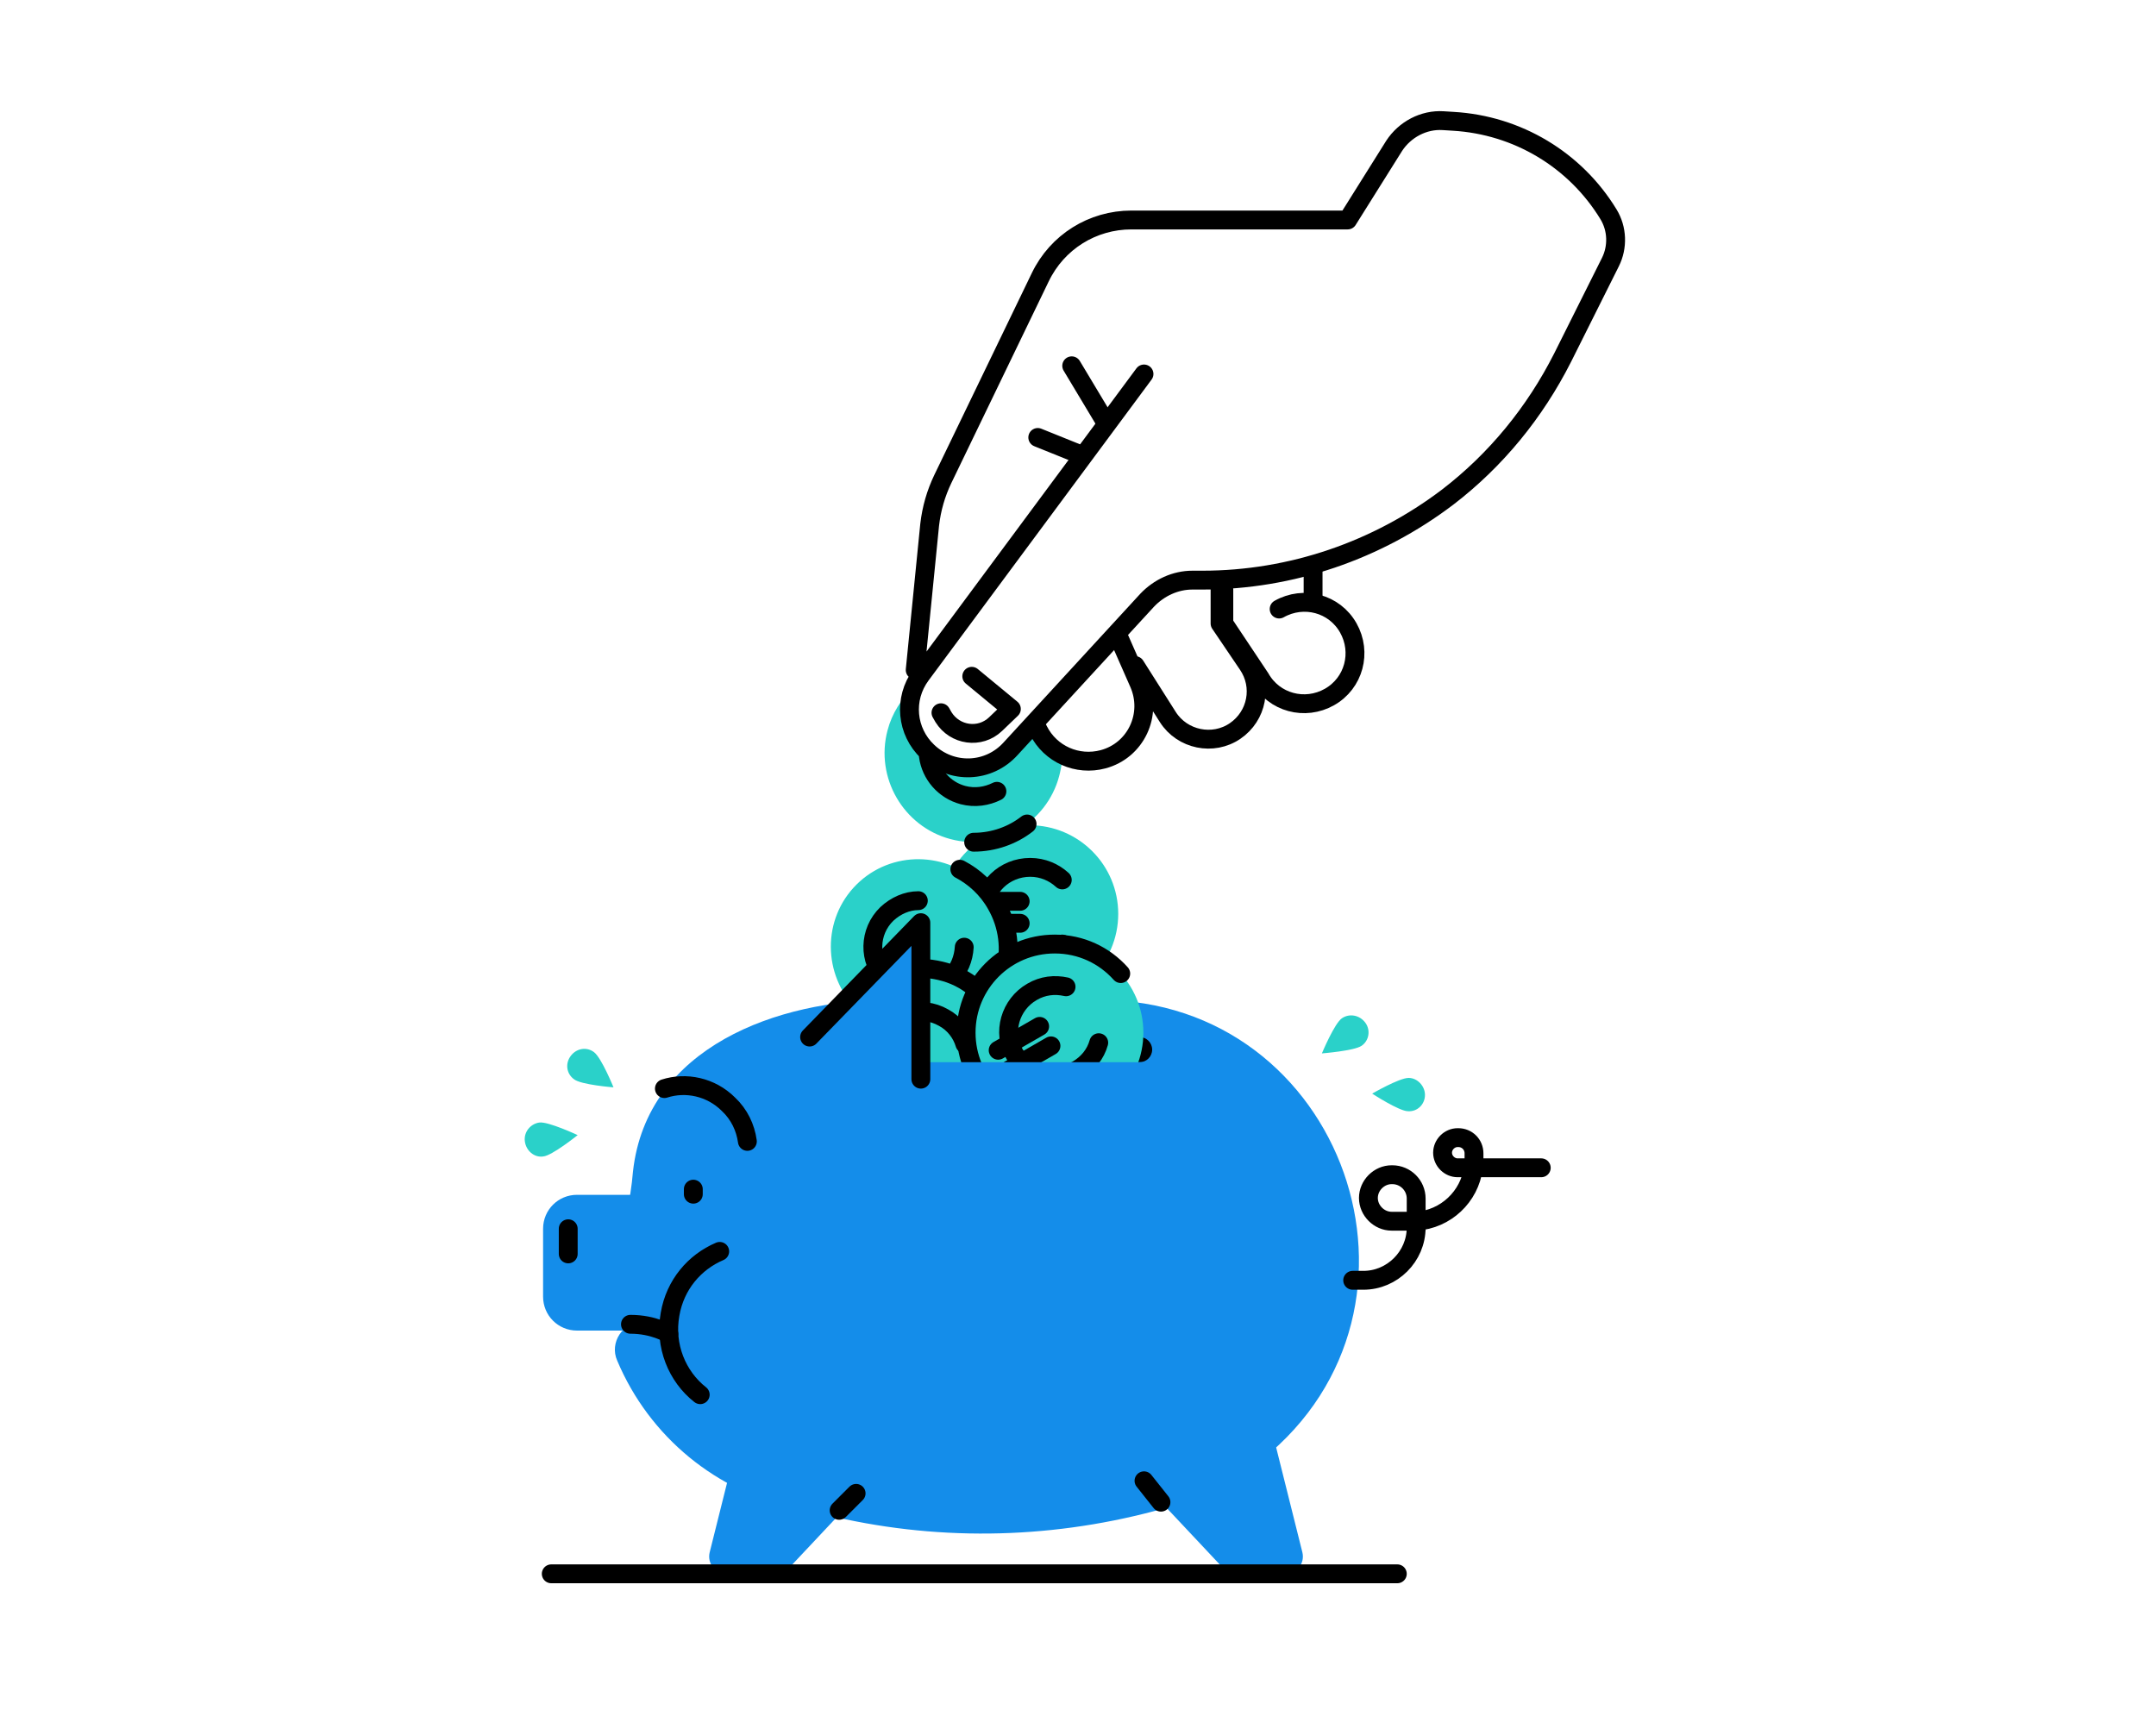 <svg width="343" height="272" viewBox="0 0 343 272" fill="none" xmlns="http://www.w3.org/2000/svg">
<path d="M163.8 159.5C171.587 159.5 177.9 153.187 177.9 145.4C177.9 137.613 171.587 131.3 163.8 131.3C156.013 131.3 149.7 137.613 149.7 145.4C149.7 153.187 156.013 159.5 163.8 159.5Z" fill="#2AD1C9"/>
<path d="M169 140C167.7 138.8 165.9 138 163.9 138C159.8 138 156.5 141.2 156.5 145.1C156.5 149 159.8 152.2 163.9 152.2C165.9 152.2 167.7 151.4 169 150.2" stroke="black" stroke-width="3" stroke-linecap="round"/>
<path d="M154.6 143.4H162.3" stroke="black" stroke-width="3" stroke-linecap="round"/>
<path d="M154.6 146.9H162.3" stroke="black" stroke-width="3" stroke-linecap="round"/>
<path fill-rule="evenodd" clip-rule="evenodd" d="M145.3 109.4C143.4 111.2 141.9 113.5 141.2 116.2C139.2 123.7 143.7 131.5 151.2 133.5C158.7 135.5 166.5 131 168.5 123.5C168.9 122 169.1 120.4 169 119L164.7 115L160.8 119.2C157.3 123 151.4 123.2 147.6 119.7C144.7 117 143.9 112.9 145.3 109.4Z" fill="#2AD1C9"/>
<path d="M165.1 116L165.2 116.2C167.1 120 171.4 121.9 175.5 120.8C180.7 119.4 183.4 113.7 181.2 108.7L177.9 101.2" stroke="black" stroke-width="3" stroke-linecap="round" stroke-linejoin="round"/>
<path d="M180.6 105.9L185.8 114.1C188.1 117.7 193 118.7 196.5 116.3C200 113.9 200.9 109.2 198.5 105.7L194.1 99.2V92.5" stroke="black" stroke-width="3" stroke-linecap="round" stroke-linejoin="round"/>
<path d="M208.9 90.5V95.9" stroke="black" stroke-width="3"/>
<path d="M203.5 96.9C207.4 94.7 212.3 96 214.5 99.9C216.7 103.8 215.4 108.7 211.5 110.9C207.6 113.1 202.7 111.8 200.5 107.9L194.7 99.2V93.8" stroke="black" stroke-width="3" stroke-linecap="round" stroke-linejoin="round"/>
<path d="M154.9 134C158.1 134 161.1 132.9 163.4 131.1" stroke="black" stroke-width="3" stroke-linecap="round" stroke-linejoin="round"/>
<path d="M158.6 125.9C157 126.7 155.1 127 153.2 126.5C150.2 125.7 148.1 123.2 147.7 120.3" stroke="black" stroke-width="3" stroke-linecap="round"/>
<path d="M170.5 58.2L175.9 67.2" stroke="black" stroke-width="3" stroke-linecap="round" stroke-linejoin="round"/>
<path d="M154.6 107.6L160.9 112.8L158.4 115.2C155.9 117.6 151.9 117 150.1 114.1L149.7 113.4" stroke="black" stroke-width="3" stroke-linecap="round" stroke-linejoin="round"/>
<path d="M182 59.5L146.5 107.4C143.7 111.2 144.2 116.4 147.6 119.6C151.4 123.2 157.3 123 160.8 119.1L182.5 95.5C184.4 93.5 187 92.3 189.7 92.3H191.3C205.4 92.3 219.1 87.6 230.3 79.1C238 73.2 244.2 65.6 248.6 56.9L256.2 41.7C257.4 39.3 257.3 36.4 255.9 34.1C250.6 25.4 241.4 19.9 231.2 19.3L229.6 19.2C226.5 19 223.5 20.6 221.8 23.2L214.4 35H180C173.8 35 168.2 38.5 165.5 44.1L150 76.2C148.9 78.5 148.2 80.9 147.9 83.5L145.6 106.6" stroke="black" stroke-width="3" stroke-linecap="round" stroke-linejoin="round"/>
<path d="M165.1 69.6L171.8 72.3" stroke="black" stroke-width="3" stroke-linecap="round" stroke-linejoin="round"/>
<path d="M175 159.1H141.2C123.9 159.1 102.9 166.5 100.7 186.4C100.5 188.7 100.2 190.9 99.6 193.1L98.5 196.8L104.6 210.3H102.3C99.1 210.3 96.9 213.6 98.2 216.5C103.3 228.6 114 237.4 126.9 240.1L134.4 241.7C151.8 245.4 169.8 244.6 186.9 239.5L191.6 238.1C193.6 237.5 195.4 236.5 197 235.2L200.8 232.2C231 208 213.8 159.1 175 159.1Z" fill="#148DEA"/>
<path d="M143.6 165H181.3C182.4 165 183.3 165.9 183.3 167C183.3 168.1 182.4 169 181.3 169H143.6C142.5 169 141.6 168.1 141.6 167C141.6 165.9 142.5 165 143.6 165Z" fill="black"/>
<path d="M123.5 250.3H115.5C113.7 250.3 112.5 248.7 112.9 247L117.4 229L139.5 234.6L125.5 249.5C124.9 250 124.2 250.3 123.5 250.3Z" fill="#148DEA"/>
<path d="M196.6 250.3H204.6C206.4 250.3 207.6 248.7 207.2 247L202.7 229L180.6 234.6L194.6 249.5C195.1 250 195.8 250.3 196.6 250.3Z" fill="#148DEA"/>
<path d="M136.2 237.6L133.5 240.3" stroke="black" stroke-width="3" stroke-linecap="round" stroke-linejoin="round"/>
<path d="M182 235.6L184.7 239" stroke="black" stroke-width="3" stroke-linecap="round" stroke-linejoin="round"/>
<path d="M225.3 194.3V190.7C225.3 188.6 223.6 186.9 221.5 186.9H221.4C219.4 186.9 217.7 188.6 217.7 190.6C217.7 192.6 219.4 194.3 221.4 194.3H224.8C224.9 194.3 225.1 194.3 225.3 194.3ZM225.3 194.3V195.3C225.3 199.9 221.5 203.7 216.9 203.7H215.2M225.3 194.3C230 194 233.8 190.4 234.4 185.8M234.4 185.8H231.9C230.6 185.8 229.5 184.7 229.5 183.4C229.5 182.1 230.6 181 231.9 181H232C233.4 181 234.5 182.1 234.5 183.5V184.6C234.4 185 234.4 185.4 234.4 185.8ZM234.4 185.8H245.2" stroke="black" stroke-width="3" stroke-linecap="round"/>
<path d="M87.7 250.4H222.3" stroke="black" stroke-width="3" stroke-linecap="round"/>
<path d="M156.28 160.883C161.768 155.437 161.739 146.509 156.215 140.942C150.691 135.376 141.763 135.278 136.275 140.725C130.787 146.171 130.816 155.099 136.34 160.666C141.865 166.232 150.792 166.329 156.28 160.883Z" fill="#2AD1C9"/>
<path d="M153.3 163.1C160.1 159.3 162.4 150.7 158.5 143.9C157.1 141.4 155 139.5 152.7 138.3" stroke="black" stroke-width="3" stroke-linecap="round" stroke-linejoin="round"/>
<path d="M146.1 143.3C144.3 143.3 142.5 144.1 141.1 145.4C138.2 148.2 138.1 152.8 140.9 155.7C143.7 158.5 148.3 158.5 151.2 155.7C152.6 154.3 153.3 152.5 153.4 150.7" stroke="black" stroke-width="3" stroke-linecap="round"/>
<path d="M138.3 155.7L143.7 150.3" stroke="black" stroke-width="3" stroke-linecap="round"/>
<path d="M140.8 158.3L146.2 152.9" stroke="black" stroke-width="3" stroke-linecap="round"/>
<path d="M157.507 176.825C162.253 170.582 161.075 161.7 154.876 156.987C148.676 152.274 139.803 153.515 135.057 159.759C130.311 166.002 131.489 174.884 137.688 179.597C143.887 184.309 152.761 183.069 157.507 176.825Z" fill="#2AD1C9"/>
<path d="M139.2 180.7C146 184.5 154.6 182.1 158.5 175.2C162.4 168.4 160 159.8 153.3 155.9C151.4 154.8 149.4 154.3 147.4 154.1" stroke="black" stroke-width="3" stroke-linecap="round" stroke-linejoin="round"/>
<path d="M153.5 166.1C153 164.4 151.8 162.8 150.1 161.9C146.6 159.9 142.1 161.1 140.1 164.6C138.1 168.1 139.4 172.5 142.9 174.5C144.6 175.5 146.6 175.7 148.3 175.3" stroke="black" stroke-width="3" stroke-linecap="round"/>
<path d="M139.4 162L146.1 165.8" stroke="black" stroke-width="3" stroke-linecap="round"/>
<path d="M137.6 165.1L144.3 168.9" stroke="black" stroke-width="3" stroke-linecap="round"/>
<path d="M167.8 178.4C175.587 178.4 181.9 172.087 181.9 164.3C181.9 156.513 175.587 150.2 167.8 150.2C160.013 150.2 153.7 156.513 153.7 164.3C153.7 172.087 160.013 178.4 167.8 178.4Z" fill="#2AD1C9"/>
<path d="M167.8 178.4C160 178.4 153.7 172.1 153.7 164.3C153.7 156.5 160 150.2 167.8 150.2C172 150.2 175.7 152 178.3 154.9" stroke="black" stroke-width="3" stroke-linecap="round" stroke-linejoin="round"/>
<path d="M169.6 157C167.8 156.6 165.9 156.8 164.2 157.8C160.7 159.8 159.4 164.3 161.4 167.7C163.4 171.1 167.8 172.2 171.4 170.2C173.1 169.2 174.3 167.7 174.8 165.9" stroke="black" stroke-width="3" stroke-linecap="round"/>
<path d="M158.8 167.1L165.4 163.3" stroke="black" stroke-width="3" stroke-linecap="round"/>
<path d="M160.6 170.2L167.2 166.4" stroke="black" stroke-width="3" stroke-linecap="round"/>
<path d="M194.1 169H118.7V198.6H194.1V169Z" fill="#148DEA"/>
<path d="M146.5 146.8L125.9 168L146.5 171.7V146.8Z" fill="#148DEA"/>
<path d="M146.5 171.7V146.8L128.8 165" stroke="black" stroke-width="3" stroke-linecap="round" stroke-linejoin="round"/>
<path d="M86.4 195.5C86.4 192.5 88.8 190.1 91.8 190.1H113.3C116.3 190.1 118.7 192.5 118.7 195.5V206.3C118.7 209.3 116.3 211.7 113.3 211.7H91.8C88.8 211.7 86.4 209.3 86.4 206.3V195.5Z" fill="#148DEA"/>
<path d="M90.4 195.5V199.5" stroke="black" stroke-width="3" stroke-linecap="round" stroke-linejoin="round"/>
<path d="M100.3 210.7C104 210.7 106.4 212.2 106.4 212.2" stroke="black" stroke-width="3" stroke-linecap="round" stroke-linejoin="round"/>
<path d="M114.5 199.1C110.5 200.8 107.4 204.4 106.6 209.1C105.7 214.1 107.7 219 111.4 221.9" stroke="black" stroke-width="3" stroke-linecap="round" stroke-linejoin="round"/>
<path d="M105.7 173.2C109.1 172.1 113.1 172.9 115.9 175.7C117.6 177.3 118.6 179.4 118.9 181.6" stroke="black" stroke-width="3" stroke-linecap="round" stroke-linejoin="round"/>
<path d="M110.3 189.2V190" stroke="black" stroke-width="3" stroke-linecap="round"/>
<path d="M86.4 184C85 184.2 83.7 183.1 83.5 181.6C83.3 180.1 84.4 178.8 85.8 178.6C87.2 178.4 91.9 180.6 91.9 180.6C91.9 180.6 87.8 183.9 86.4 184Z" fill="#2AD1C9"/>
<path d="M213.5 162C214.7 161.2 216.3 161.5 217.2 162.7C218.1 163.9 217.8 165.6 216.6 166.4C215.4 167.2 210.3 167.6 210.3 167.6C210.3 167.6 212.3 162.8 213.5 162Z" fill="#2AD1C9"/>
<path d="M91.3 171.7C90.1 170.8 89.9 169.2 90.8 168C91.7 166.8 93.3 166.5 94.5 167.4C95.7 168.3 97.6 173 97.6 173C97.6 173 92.4 172.6 91.3 171.7Z" fill="#2AD1C9"/>
<path d="M224.1 171.5C225.5 171.5 226.7 172.8 226.7 174.2C226.7 175.7 225.5 176.9 224 176.8C222.6 176.8 218.3 174 218.3 174C218.3 174 222.6 171.5 224.1 171.5Z" fill="#2AD1C9"/>
</svg>
